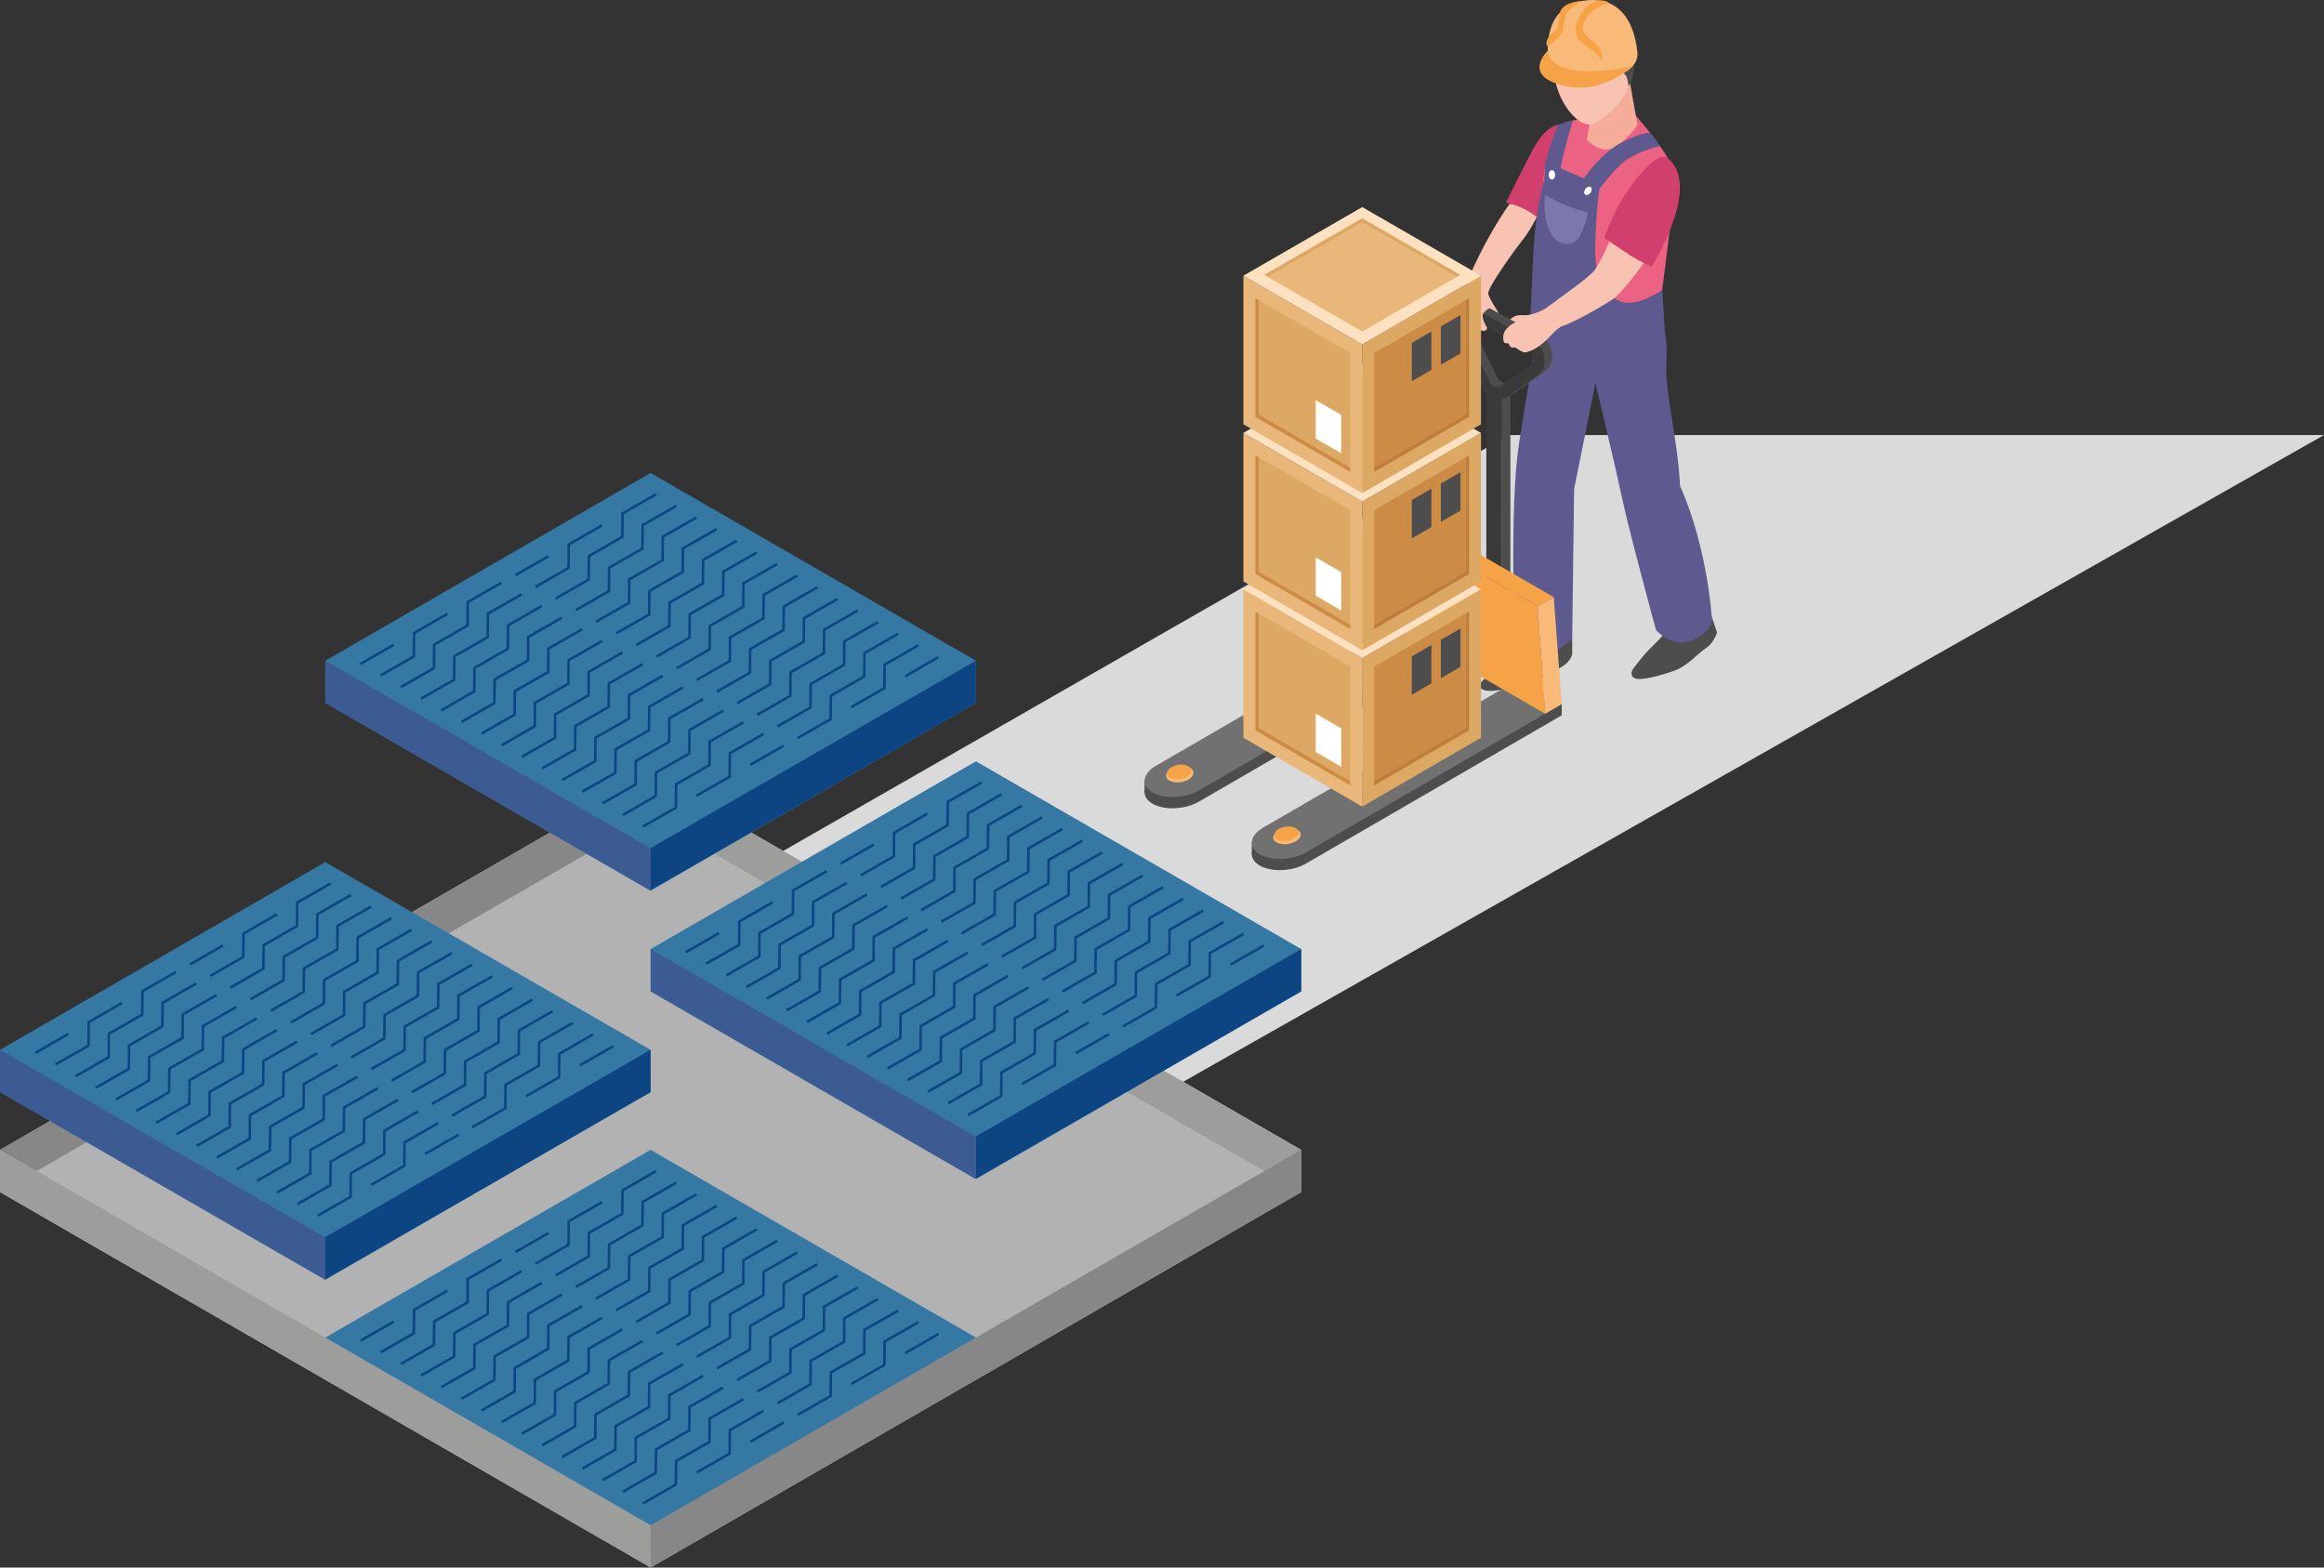 <?xml version="1.0" encoding="UTF-8"?>
<svg id="Moduli" xmlns="http://www.w3.org/2000/svg" viewBox="0 0 461.31 311.2">
  <rect x="0" y="0" width="461.31" height="311.2" fill="#333333" stroke="none"/>
  <defs>
    <style>
      .cls-1 {
        fill: #d1406c;
      }

      .cls-2 {
        fill: #5e598e;
      }

      .cls-3 {
        fill: #fff;
      }

      .cls-4 {
        fill: #f6a348;
      }

      .cls-5 {
        stroke: #0d4582;
        stroke-miterlimit: 10;
        stroke-width: .5px;
      }

      .cls-5, .cls-6 {
        fill: none;
      }

      .cls-7 {
        fill: #f9c3b3;
      }

      .cls-8 {
        fill: #f9b978;
      }

      .cls-9 {
        fill: #717171;
      }

      .cls-10 {
        fill: #b2b2b2;
      }

      .cls-11 {
        fill: #3578a3;
      }

      .cls-12 {
        fill: #7c77ac;
      }

      .cls-13 {
        fill: #3d5b93;
      }

      .cls-14 {
        fill: #9d9d9c;
      }

      .cls-15 {
        fill: #4e4d4d;
      }

      .cls-16 {
        fill: #e8b779;
      }

      .cls-17 {
        fill: #dadada;
      }

      .cls-18 {
        fill: #cc8c46;
      }

      .cls-19 {
        fill: #878787;
      }

      .cls-20 {
        fill: #0d4582;
      }

      .cls-21 {
        fill: #ec6282;
      }

      .cls-22 {
        fill: #dca864;
      }

      .cls-23 {
        fill: #bf7e3d;
      }

      .cls-24 {
        fill: #3b3a3a;
      }

      .cls-25 {
        fill: #fee1c1;
      }

      .cls-26 {
        fill: #f5ac99;
      }
    </style>
  </defs>
  <polygon class="cls-17" points="461.31 86.37 234.86 214.76 234.82 214.78 227.48 218.94 186.54 242.15 129.14 209.61 128.22 209.09 128.1 209.02 106.71 196.89 107.94 196.18 148.12 173.14 155.42 168.96 155.46 168.94 299.46 86.37 461.31 86.37"/>
  <g>
    <polygon class="cls-10" points="0 228.27 129.15 153.74 258.29 228.27 258.29 236.67 129.15 311.2 0 236.67 0 228.27"/>
    <polygon class="cls-19" points="0 228.29 129.15 153.78 129.15 162.18 0 236.68 0 228.29"/>
    <polygon class="cls-14" points="258.29 228.32 258.29 236.72 129.15 162.19 129.15 153.79 258.29 228.32"/>
    <g>
      <path class="cls-11" d="m107.94,196.18l-18.86-10.88h-.01l-7.27-4.2-.02-.02-17.21-9.93L0,208.42v8.39l9.93,5.74h.02l7.27,4.2,47.35,27.33,64.57-37.27v-8.39l-21.2-12.24Z"/>
      <g>
        <line class="cls-5" x1="121.72" y1="207.71" x2="115.1" y2="211.5"/>
        <polyline class="cls-5" points="117.69 205.38 111.02 209.21 110.97 213.87 104.41 217.63"/>
        <polyline class="cls-5" points="113.69 203.07 107.01 206.9 106.97 211.56 100.35 215.36 100.3 220.02 93.74 223.78"/>
        <polyline class="cls-5" points="109.69 200.76 103.01 204.59 102.97 209.25 96.35 213.05 96.3 217.71 89.74 221.47"/>
        <polyline class="cls-5" points="105.69 198.45 99.01 202.28 98.96 206.94 92.34 210.74 92.3 215.4 85.74 219.16"/>
        <polyline class="cls-5" points="101.69 196.14 95.01 199.97 94.96 204.63 88.34 208.43 88.3 213.09 81.74 216.85"/>
        <polyline class="cls-5" points="97.69 193.83 91.01 197.66 90.96 202.32 84.34 206.12 84.29 210.78 77.74 214.54"/>
        <polyline class="cls-5" points="93.69 191.53 87.01 195.35 86.96 200.02 80.34 203.81 80.29 208.47 73.73 212.23"/>
        <polyline class="cls-5" points="89.68 189.22 83 193.05 82.96 197.71 76.34 201.5 76.29 206.16 69.73 209.92"/>
        <polyline class="cls-5" points="85.68 186.91 79 190.74 78.96 195.4 72.34 199.19 72.29 203.85 65.73 207.61"/>
        <polyline class="cls-5" points="81.68 184.6 75 188.43 74.95 193.09 68.34 196.88 68.29 201.54 61.73 205.3"/>
        <polyline class="cls-5" points="77.68 182.29 71 186.12 70.95 190.78 64.33 194.57 64.29 199.23 57.73 202.99"/>
        <polyline class="cls-5" points="73.68 179.98 67 183.81 66.95 188.47 60.33 192.26 60.28 196.92 53.73 200.68"/>
        <polyline class="cls-5" points="69.68 177.67 63 181.5 62.95 186.16 56.33 189.95 56.28 194.61 49.72 198.38"/>
        <polyline class="cls-5" points="65.67 175.36 59 179.19 58.95 183.85 52.33 187.65 52.28 192.31 45.72 196.07"/>
        <polyline class="cls-5" points="54.95 181.54 48.33 185.34 48.28 190 41.72 193.76"/>
        <line class="cls-5" x1="44.28" y1="187.69" x2="37.72" y2="191.45"/>
      </g>
      <g>
        <line class="cls-5" x1="91.01" y1="225.29" x2="84.39" y2="229.08"/>
        <polyline class="cls-5" points="86.98 222.96 80.3 226.79 80.25 231.45 73.69 235.21"/>
        <polyline class="cls-5" points="82.98 220.65 76.3 224.48 76.25 229.14 69.63 232.94 69.59 237.6 63.03 241.36"/>
        <polyline class="cls-5" points="78.98 218.35 72.3 222.17 72.25 226.83 65.63 230.63 65.58 235.29 59.03 239.05"/>
        <polyline class="cls-5" points="74.98 216.04 68.3 219.87 68.25 224.53 61.63 228.32 61.58 232.98 55.02 236.74"/>
        <polyline class="cls-5" points="70.97 213.73 64.29 217.56 64.25 222.22 57.63 226.01 57.58 230.67 51.02 234.43"/>
        <polyline class="cls-5" points="66.97 211.42 60.29 215.25 60.25 219.91 53.63 223.7 53.58 228.36 47.02 232.12"/>
        <polyline class="cls-5" points="62.97 209.11 56.29 212.94 56.24 217.6 49.63 221.39 49.58 226.05 43.02 229.81"/>
        <polyline class="cls-5" points="58.97 206.8 52.29 210.63 52.24 215.29 45.62 219.08 45.58 223.74 39.02 227.5"/>
        <polyline class="cls-5" points="54.97 204.49 48.29 208.32 48.24 212.98 41.62 216.77 41.57 221.43 35.02 225.19"/>
        <polyline class="cls-5" points="50.97 202.18 44.29 206.01 44.24 210.67 37.62 214.46 37.57 219.13 31.01 222.89"/>
        <polyline class="cls-5" points="46.96 199.87 40.29 203.7 40.24 208.36 33.62 212.16 33.57 216.82 27.01 220.58"/>
        <polyline class="cls-5" points="42.96 197.56 36.28 201.39 36.24 206.05 29.62 209.85 29.57 214.51 23.01 218.27"/>
        <polyline class="cls-5" points="38.96 195.25 32.28 199.08 32.23 203.74 25.62 207.54 25.57 212.2 19.01 215.96"/>
        <polyline class="cls-5" points="34.96 192.94 28.28 196.77 28.23 201.43 21.61 205.23 21.57 209.89 15.01 213.65"/>
        <polyline class="cls-5" points="24.23 199.12 17.61 202.92 17.57 207.58 11.01 211.34"/>
        <line class="cls-5" x1="13.56" y1="205.27" x2="7.01" y2="209.03"/>
      </g>
      <polyline class="cls-6" points="129.15 208.55 64.57 245.82 0 208.55"/>
      <polygon class="cls-20" points="64.57 245.6 129.15 208.41 129.15 216.81 64.57 254 64.57 245.6"/>
      <polygon class="cls-13" points="64.57 245.68 64.57 254.07 0 216.81 0 208.41 64.57 245.68 64.57 245.68"/>
    </g>
    <g>
      <path class="cls-11" d="m193.72,151.15l-34.54,19.93h0l-.03.02-7.27,4.2h-.01l-22.72,13.12v8.39l64.58,37.27,29.99-17.31,7.28-4.2.04-.02,27.26-15.74v-8.39l-64.57-37.27Z"/>
      <g>
        <line class="cls-5" x1="250.87" y1="187.71" x2="244.25" y2="191.5"/>
        <polyline class="cls-5" points="246.84 185.38 240.16 189.21 240.11 193.87 233.56 197.63"/>
        <polyline class="cls-5" points="242.84 183.07 236.16 186.9 236.11 191.56 229.49 195.36 229.45 200.02 222.89 203.78"/>
        <polyline class="cls-5" points="238.84 180.76 232.16 184.59 232.11 189.25 225.49 193.05 225.44 197.71 218.89 201.47"/>
        <polyline class="cls-5" points="234.84 178.45 228.16 182.28 228.11 186.94 221.49 190.74 221.44 195.4 214.88 199.16"/>
        <polyline class="cls-5" points="230.83 176.14 224.16 179.97 224.11 184.63 217.49 188.43 217.44 193.09 210.88 196.85"/>
        <polyline class="cls-5" points="226.83 173.83 220.15 177.66 220.11 182.32 213.49 186.12 213.44 190.78 206.88 194.54"/>
        <polyline class="cls-5" points="222.83 171.53 216.15 175.35 216.1 180.02 209.49 183.81 209.44 188.47 202.88 192.23"/>
        <polyline class="cls-5" points="218.83 169.22 212.15 173.05 212.1 177.71 205.48 181.5 205.44 186.16 198.88 189.92"/>
        <polyline class="cls-5" points="214.83 166.91 208.15 170.74 208.1 175.4 201.48 179.19 201.44 183.85 194.88 187.61"/>
        <polyline class="cls-5" points="210.83 164.6 204.15 168.43 204.1 173.09 197.48 176.88 197.43 181.54 190.88 185.3"/>
        <polyline class="cls-5" points="206.82 162.29 200.15 166.12 200.1 170.78 193.48 174.57 193.43 179.23 186.87 182.99"/>
        <polyline class="cls-5" points="202.82 159.98 196.14 163.81 196.1 168.47 189.48 172.26 189.43 176.92 182.87 180.68"/>
        <polyline class="cls-5" points="198.82 157.67 192.14 161.5 192.1 166.16 185.48 169.95 185.43 174.61 178.87 178.38"/>
        <polyline class="cls-5" points="194.82 155.36 188.14 159.19 188.09 163.85 181.47 167.65 181.43 172.31 174.87 176.07"/>
        <polyline class="cls-5" points="184.09 161.54 177.47 165.34 177.43 170 170.87 173.76"/>
        <line class="cls-5" x1="173.42" y1="167.69" x2="166.87" y2="171.45"/>
      </g>
      <g>
        <line class="cls-5" x1="220.15" y1="205.29" x2="213.53" y2="209.08"/>
        <polyline class="cls-5" points="216.13 202.96 209.45 206.79 209.4 211.45 202.84 215.21"/>
        <polyline class="cls-5" points="212.12 200.65 205.45 204.48 205.4 209.14 198.78 212.94 198.73 217.6 192.17 221.36"/>
        <polyline class="cls-5" points="208.12 198.35 201.44 202.17 201.4 206.83 194.78 210.63 194.73 215.29 188.17 219.05"/>
        <polyline class="cls-5" points="204.12 196.04 197.44 199.87 197.39 204.53 190.78 208.32 190.73 212.98 184.17 216.74"/>
        <polyline class="cls-5" points="200.12 193.73 193.44 197.56 193.39 202.22 186.77 206.01 186.73 210.67 180.17 214.43"/>
        <polyline class="cls-5" points="196.12 191.42 189.44 195.25 189.39 199.91 182.77 203.7 182.73 208.36 176.17 212.12"/>
        <polyline class="cls-5" points="192.12 189.11 185.44 192.94 185.39 197.6 178.77 201.39 178.72 206.05 172.17 209.81"/>
        <polyline class="cls-5" points="188.11 186.8 181.44 190.63 181.39 195.29 174.77 199.08 174.72 203.74 168.16 207.5"/>
        <polyline class="cls-5" points="184.11 184.49 177.43 188.32 177.39 192.98 170.77 196.77 170.72 201.43 164.16 205.19"/>
        <polyline class="cls-5" points="180.11 182.18 173.43 186.01 173.39 190.67 166.77 194.46 166.72 199.13 160.16 202.89"/>
        <polyline class="cls-5" points="176.11 179.87 169.43 183.7 169.38 188.36 162.76 192.16 162.72 196.82 156.16 200.58"/>
        <polyline class="cls-5" points="172.11 177.56 165.43 181.39 165.38 186.05 158.76 189.85 158.72 194.51 152.16 198.27"/>
        <polyline class="cls-5" points="168.11 175.25 161.43 179.08 161.38 183.74 154.76 187.54 154.71 192.2 148.16 195.96"/>
        <polyline class="cls-5" points="164.11 172.94 157.43 176.77 157.38 181.43 150.76 185.23 150.71 189.89 144.15 193.65"/>
        <polyline class="cls-5" points="153.38 179.12 146.76 182.92 146.71 187.58 140.15 191.34"/>
        <line class="cls-5" x1="142.71" y1="185.27" x2="136.15" y2="189.03"/>
      </g>
      <polyline class="cls-6" points="258.29 188.55 193.72 225.82 129.15 188.55"/>
      <polygon class="cls-20" points="193.72 225.6 258.29 188.41 258.29 196.81 193.72 234 193.72 225.6"/>
      <polygon class="cls-13" points="193.72 225.68 193.72 234.07 129.15 196.81 129.15 188.41 193.72 225.68 193.72 225.68"/>
    </g>
    <g>
      <path class="cls-11" d="m129.14,228.28l-64.57,37.26v5.08l64.57,37.26,64.58-37.26v-5.08l-64.58-37.26Z"/>
      <g>
        <line class="cls-5" x1="186.29" y1="264.83" x2="179.68" y2="268.62"/>
        <polyline class="cls-5" points="182.27 262.5 175.59 266.33 175.54 270.99 168.98 274.75"/>
        <polyline class="cls-5" points="178.27 260.2 171.59 264.02 171.54 268.69 164.92 272.48 164.87 277.14 158.31 280.9"/>
        <polyline class="cls-5" points="174.26 257.89 167.59 261.72 167.54 266.38 160.92 270.17 160.87 274.83 154.31 278.59"/>
        <polyline class="cls-5" points="170.26 255.58 163.58 259.41 163.54 264.07 156.92 267.86 156.87 272.52 150.31 276.28"/>
        <polyline class="cls-5" points="166.26 253.27 159.58 257.1 159.53 261.76 152.92 265.55 152.87 270.21 146.31 273.97"/>
        <polyline class="cls-5" points="162.26 250.96 155.58 254.79 155.53 259.45 148.91 263.24 148.87 267.9 142.31 271.66"/>
        <polyline class="cls-5" points="158.26 248.65 151.58 252.48 151.53 257.14 144.91 260.93 144.87 265.59 138.31 269.35"/>
        <polyline class="cls-5" points="154.26 246.34 147.58 250.17 147.53 254.83 140.91 258.62 140.86 263.28 134.31 267.05"/>
        <polyline class="cls-5" points="150.25 244.03 143.58 247.86 143.53 252.52 136.91 256.32 136.86 260.98 130.3 264.74"/>
        <polyline class="cls-5" points="146.25 241.72 139.57 245.55 139.53 250.21 132.91 254.01 132.86 258.67 126.3 262.43"/>
        <polyline class="cls-5" points="142.25 239.41 135.57 243.24 135.53 247.9 128.91 251.7 128.86 256.36 122.3 260.12"/>
        <polyline class="cls-5" points="138.25 237.1 131.57 240.93 131.52 245.59 124.91 249.39 124.86 254.05 118.3 257.81"/>
        <polyline class="cls-5" points="134.25 234.79 127.57 238.62 127.52 243.28 120.9 247.08 120.86 251.74 114.3 255.5"/>
        <polyline class="cls-5" points="130.25 232.48 123.57 236.31 123.52 240.97 116.9 244.77 116.85 249.43 110.3 253.19"/>
        <polyline class="cls-5" points="119.52 238.66 112.9 242.46 112.85 247.12 106.29 250.88"/>
        <line class="cls-5" x1="108.85" y1="244.81" x2="102.29" y2="248.57"/>
      </g>
      <g>
        <line class="cls-5" x1="155.58" y1="282.41" x2="148.96" y2="286.21"/>
        <polyline class="cls-5" points="151.55 280.09 144.87 283.92 144.83 288.58 138.27 292.34"/>
        <polyline class="cls-5" points="147.55 277.78 140.87 281.61 140.82 286.27 134.21 290.06 134.16 294.72 127.6 298.48"/>
        <polyline class="cls-5" points="143.55 275.47 136.87 279.3 136.82 283.96 130.2 287.75 130.16 292.41 123.6 296.17"/>
        <polyline class="cls-5" points="139.55 273.16 132.87 276.99 132.82 281.65 126.2 285.44 126.16 290.1 119.6 293.86"/>
        <polyline class="cls-5" points="135.55 270.85 128.87 274.68 128.82 279.34 122.2 283.13 122.15 287.79 115.6 291.56"/>
        <polyline class="cls-5" points="131.54 268.54 124.87 272.37 124.82 277.03 118.2 280.83 118.15 285.49 111.59 289.25"/>
        <polyline class="cls-5" points="127.54 266.23 120.86 270.06 120.82 274.72 114.2 278.52 114.15 283.18 107.59 286.94"/>
        <polyline class="cls-5" points="123.54 263.92 116.86 267.75 116.82 272.41 110.2 276.21 110.15 280.87 103.59 284.63"/>
        <polyline class="cls-5" points="119.54 261.61 112.86 265.44 112.81 270.1 106.2 273.9 106.15 278.56 99.59 282.32"/>
        <polyline class="cls-5" points="115.54 259.3 108.86 263.13 108.81 267.79 102.19 271.59 102.15 276.25 95.59 280.01"/>
        <polyline class="cls-5" points="111.54 256.99 104.86 260.82 104.81 265.48 98.19 269.28 98.14 273.94 91.59 277.7"/>
        <polyline class="cls-5" points="107.54 254.69 100.86 258.51 100.81 263.18 94.19 266.97 94.14 271.63 87.58 275.39"/>
        <polyline class="cls-5" points="103.53 252.38 96.85 256.21 96.81 260.87 90.19 264.66 90.14 269.32 83.58 273.08"/>
        <polyline class="cls-5" points="99.53 250.07 92.85 253.9 92.81 258.56 86.19 262.35 86.14 267.01 79.58 270.77"/>
        <polyline class="cls-5" points="88.8 256.25 82.19 260.04 82.14 264.7 75.58 268.46"/>
        <line class="cls-5" x1="78.14" y1="262.39" x2="71.58" y2="266.15"/>
      </g>
      <polyline class="cls-6" points="193.72 265.68 129.15 302.94 64.57 265.68"/>
    </g>
    <g>
      <path class="cls-11" d="m129.14,93.9l-64.57,37.27v8.39l44.58,25.73.03.02,7.27,4.19,12.69,7.33,12.68-7.32,7.28-4.2.04-.02,44.58-25.73v-8.39l-64.58-37.27Z"/>
      <g>
        <line class="cls-5" x1="186.29" y1="130.45" x2="179.68" y2="134.25"/>
        <polyline class="cls-5" points="182.27 128.13 175.59 131.96 175.54 136.62 168.98 140.38"/>
        <polyline class="cls-5" points="178.27 125.82 171.59 129.65 171.54 134.31 164.92 138.11 164.87 142.77 158.31 146.53"/>
        <polyline class="cls-5" points="174.26 123.51 167.59 127.34 167.54 132 160.92 135.8 160.87 140.46 154.31 144.22"/>
        <polyline class="cls-5" points="170.26 121.2 163.58 125.03 163.54 129.69 156.92 133.49 156.87 138.15 150.31 141.91"/>
        <polyline class="cls-5" points="166.26 118.89 159.58 122.72 159.53 127.38 152.92 131.18 152.87 135.84 146.31 139.6"/>
        <polyline class="cls-5" points="162.26 116.58 155.58 120.41 155.53 125.07 148.91 128.87 148.87 133.53 142.31 137.29"/>
        <polyline class="cls-5" points="158.26 114.28 151.58 118.1 151.53 122.76 144.91 126.56 144.87 131.22 138.31 134.98"/>
        <polyline class="cls-5" points="154.26 111.97 147.58 115.8 147.53 120.46 140.91 124.25 140.86 128.91 134.31 132.67"/>
        <polyline class="cls-5" points="150.25 109.66 143.58 113.49 143.53 118.15 136.91 121.94 136.86 126.6 130.3 130.36"/>
        <polyline class="cls-5" points="146.25 107.35 139.57 111.18 139.53 115.84 132.91 119.63 132.86 124.29 126.3 128.05"/>
        <polyline class="cls-5" points="142.25 105.04 135.57 108.87 135.53 113.53 128.91 117.32 128.86 121.98 122.3 125.74"/>
        <polyline class="cls-5" points="138.25 102.73 131.57 106.56 131.52 111.22 124.91 115.01 124.86 119.67 118.3 123.43"/>
        <polyline class="cls-5" points="134.25 100.42 127.57 104.25 127.52 108.91 120.9 112.7 120.86 117.36 114.3 121.12"/>
        <polyline class="cls-5" points="130.25 98.11 123.57 101.94 123.52 106.6 116.9 110.39 116.85 115.06 110.3 118.82"/>
        <polyline class="cls-5" points="119.52 104.29 112.9 108.09 112.85 112.75 106.29 116.51"/>
        <line class="cls-5" x1="108.85" y1="110.44" x2="102.29" y2="114.2"/>
      </g>
      <g>
        <line class="cls-5" x1="155.58" y1="148.04" x2="148.96" y2="151.83"/>
        <polyline class="cls-5" points="151.55 145.71 144.87 149.54 144.83 154.2 138.27 157.96"/>
        <polyline class="cls-5" points="147.55 143.4 140.87 147.23 140.82 151.89 134.21 155.69 134.16 160.35 127.6 164.11"/>
        <polyline class="cls-5" points="143.55 141.09 136.87 144.92 136.82 149.58 130.2 153.38 130.16 158.04 123.6 161.8"/>
        <polyline class="cls-5" points="139.55 138.79 132.87 142.61 132.82 147.27 126.2 151.07 126.16 155.73 119.6 159.49"/>
        <polyline class="cls-5" points="135.55 136.48 128.87 140.31 128.82 144.97 122.2 148.76 122.15 153.42 115.6 157.18"/>
        <polyline class="cls-5" points="131.54 134.17 124.87 138 124.82 142.66 118.2 146.45 118.15 151.11 111.59 154.87"/>
        <polyline class="cls-5" points="127.54 131.86 120.86 135.69 120.82 140.35 114.2 144.14 114.15 148.8 107.59 152.56"/>
        <polyline class="cls-5" points="123.54 129.55 116.86 133.38 116.82 138.04 110.2 141.83 110.15 146.49 103.59 150.25"/>
        <polyline class="cls-5" points="119.54 127.24 112.86 131.07 112.81 135.73 106.2 139.52 106.15 144.18 99.59 147.94"/>
        <polyline class="cls-5" points="115.54 124.93 108.86 128.76 108.81 133.42 102.19 137.21 102.15 141.87 95.59 145.63"/>
        <polyline class="cls-5" points="111.54 122.62 104.86 126.45 104.81 131.11 98.19 134.9 98.14 139.57 91.59 143.33"/>
        <polyline class="cls-5" points="107.54 120.31 100.86 124.14 100.81 128.8 94.19 132.6 94.14 137.26 87.58 141.02"/>
        <polyline class="cls-5" points="103.53 118 96.85 121.83 96.81 126.49 90.19 130.29 90.14 134.95 83.58 138.71"/>
        <polyline class="cls-5" points="99.53 115.69 92.85 119.52 92.81 124.18 86.19 127.98 86.14 132.64 79.58 136.4"/>
        <polyline class="cls-5" points="88.8 121.87 82.19 125.67 82.14 130.33 75.58 134.09"/>
        <line class="cls-5" x1="78.14" y1="128.02" x2="71.58" y2="131.78"/>
      </g>
      <polyline class="cls-6" points="193.72 131.3 129.15 168.57 64.57 131.3"/>
      <polygon class="cls-20" points="129.15 168.35 193.72 131.16 193.72 139.56 129.15 176.74 129.15 168.35"/>
      <polygon class="cls-13" points="129.15 168.43 129.15 176.82 64.57 139.56 64.57 131.16 129.15 168.43 129.15 168.43"/>
    </g>
    <polygon class="cls-14" points="129.15 302.8 129.15 311.2 0 236.67 0 228.27 129.15 302.8"/>
    <polygon class="cls-19" points="129.15 302.8 258.29 228.27 258.29 236.67 129.15 311.2 129.15 302.8"/>
  </g>
  <g>
    <g>
      <g>
        <path class="cls-15" d="m302.36,127.14s-1.6,1.74-3.74,3.82c-1.98,1.93-2.59,2.48-4.43,4.27-1.07,1.05-.19,2.01,1.85,1.93,1.8-.07,5.86-.94,8.14-1.76,1.62-.58,4.58-2.22,6.09-3.18,1.51-.96,1.81-2.29,1.81-2.29v-3.22l-9.73.41Z"/>
        <path class="cls-15" d="m331.59,124.28s-1.02,1.49-3.16,3.58c-1.98,1.93-2.56,2.69-4.31,4.99-.4.53-.63,2.03,1.41,1.95,1.8-.07,4.53-.83,6.81-1.64,2.6-.92,4.79-3.54,6.31-4.5,1.51-.96,2.18-3.07,2.18-3.07l-1.05-3.17-8.19,1.87Z"/>
        <path class="cls-2" d="m330.78,72.11c.76-11.8-5.75-18-5.75-18,.52-3.98-17.93,1.59-17.93,1.59,0,0-3.95,21.38-5.62,32.64-1.9,12.79-.75,38.85-.75,38.85,0,0,.24,2.78,5,2.76,3.66-.01,6.35-3.22,6.35-3.22l.38-29.65,4.24-21.03s4.08,17.09,5.37,23.22c1.38,6.52,6.65,25.83,6.65,25.83,0,0,3.41,3.92,7.65,1.8,4.24-2.12,3.4-4.48,3.4-4.48,0,0-.83-13.69-6.28-25.95-.45-9.3-3.07-18.94-2.72-24.36Z"/>
        <path class="cls-1" d="m309.62,24.71s-2.64-.13-5.36,4.99-5.33,10.56-5.33,10.56c0,0,3.97.57,8.28,4.54,5.9-5.33,6.86-17.6,2.41-20.09Z"/>
        <path class="cls-21" d="m309.62,24.71s-1.48,2.84-2.85,8.06c-1.36,5.22-.87,29.49-.87,29.49,0,0,5.62,3.98,15.04,3.2,5.6-.46,8.45-3.93,8.45-3.93,0,0,3.35-23.77,2.89-27.17-.45-3.4-7.58-11.4-7.58-11.4,0,0-9.42-.48-15.09,1.75Z"/>
        <g>
          <path class="cls-26" d="m316.07,21.39l-1.09,6.37s3.25,3.64,6.42.92c3.18-2.72,3.63-3.98,3.63-3.98l-1.56-8.69-7.4,5.37Z"/>
          <path class="cls-7" d="m320.55,6.45c-2.71-2.07-9.14-2.73-11.48,3.91-2.46,6.96,3.84,15.66,7.2,14.18,1.88-.83,5.83-3.77,6.95-7.43,1.25-4.13-.55-9.06-2.66-10.66Z"/>
          <path class="cls-15" d="m308.51,12.57c1.12,1.14,2.75,2.41,6.12,1.85,2.75-.45,4.73-1.74,4.73-1.74,0,0,2.11,1.42,2.91,1.85.91.49.95,2.57.95,2.57,0,0,1.79-2.27.86-6.43-.58-2.59-3.13-8.09-8.01-7.64-4.88.45-7.72,3.68-8.33,6.47-.3,1.4.26,2.54.77,3.06Z"/>
        </g>
        <path class="cls-2" d="m316.34,39.14s4.14-6.23,7.42-7.98c3.28-1.75,5.77-2.14,5.77-2.14,0,0-1.45-2.4-2.25-2.68-1.39.21-2.75.59-5.7,2.12-2.95,1.53-6.18,5.24-7.47,7.51-2.59,4.58.33,5.81,2.23,3.17Z"/>
        <path class="cls-2" d="m309.27,24.75s-2.28,5.39-2.6,8.48c-.33,3.09.29,4.04,1.54,4.15,1.24.11,1.31-2.1,1.68-4.56.35-2.33,2.31-8.9,2.31-8.9l-2.93.83Z"/>
        <path class="cls-2" d="m329.94,57.58s-4.11,2.85-7.1,2.52c-2.62-.29-6.4-2.84-6.2-11.14.2-8.3.97-12.12.97-12.12l-10.03-4.4s-2.73,6.3-3.26,18.67c-.54,12.37-.76,16.63-.76,16.63,0,0,10.7.66,17.04,0,6.33-.66,9.84-2.29,9.84-2.29l-.49-7.88Z"/>
        <ellipse class="cls-3" cx="308.05" cy="34.71" rx=".63" ry=".92"/>
        <path class="cls-3" d="m314.69,37.52c-.3.41-.31.91-.02,1.12.28.2.76.04,1.05-.38s.31-.91.02-1.12c-.28-.2-.76-.04-1.05.38Z"/>
        <path class="cls-12" d="m306.72,38.72c-.41,2.08-.2,8.6,3.5,9.59,3.35.89,4.22-3.06,5-6.12-4.34-.98-8.49-3.47-8.49-3.47Z"/>
        <path class="cls-7" d="m320,46.69s-1.88,4.68-3.47,6.94c-1.04,1.47-7.21,5.64-9.62,7.55,1.44.89,2.07,2.2,2.96,3.64,3.22-1.04,9.3-4.74,10.25-5.41,2.43-1.72,7.03-8.42,7.03-8.42,0,0-2.12-5.38-7.15-4.31Z"/>
        <path class="cls-1" d="m331.07,31.43c-2-1.61-6.27,3.84-8.54,7.25-2.27,3.4-4.09,8.5-4.09,8.5,0,0,2.73,1.99,5.18,3.53,2.05,1.29,4.22,2.27,4.22,2.27,0,0,10.08-16.03,3.23-21.55Z"/>
        <g>
          <path class="cls-8" d="m321.4,6.87c3.95,1.57,4.81,4.68,1.93,6.97-2.88,2.28-8.42,2.86-12.37,1.3-3.95-1.57-4.81-4.68-1.93-6.97,2.88-2.28,8.42-2.86,12.37-1.3Z"/>
          <path class="cls-8" d="m307.36,11.56s-1.67-10.14,7.1-11.43c10.23-1.5,10.55,10.5,10.55,10.5l-17.66.93Z"/>
        </g>
        <path class="cls-4" d="m307.23,10.06s-4.26,3.99.91,6.22c8.77,3.78,15.94-3.17,15.94-3.17,0,0-9.31,2.22-14.04.15-3.2-1.41-2.8-3.2-2.8-3.2Z"/>
        <path class="cls-4" d="m315.79.73c-1.33.78-1.93,1.7-2.71,3.59-.78,1.89-.14,3.69,1.75,4.79,1.88,1.1,3.18,2.98,3.18,2.98,0,0,.27-2.14-1.35-3.5-1.63-1.36-3.15-2.06-2.21-4.28,1.15-2.72,4.91-3.73,4.91-3.73,0,0-1.28-1.2-3.57.14Z"/>
        <path class="cls-4" d="m314.46.13s-2.51.98-3.52,2.57c-.48.76-.45,3.37-.91,4.02-.45.65-2.8,2.53-2.8,2.53,0,0-.71-.66.17-1.85.88-1.19,1.95-1.29,2.05-3.07.07-1.19-.54-3.84,5.01-4.19Z"/>
      </g>
      <g>
        <rect class="cls-15" x="298.04" y="77.18" width="1.77" height="45.68"/>
        <rect class="cls-24" x="295.03" y="77.18" width="3.01" height="45.68"/>
        <path class="cls-15" d="m298.32,78.34c-.14-.03-.28-.07-.42-.12-1.09-.39-2.03-1.25-2.58-2.37l-4.88-9.93c-.79-1.6-.64-3.38.37-4.53,1.02-1.15,2.64-1.38,4.13-.57l10.67,5.72c1.3.7,2.21,2,2.45,3.49.24,1.49-.25,2.84-1.32,3.61l-5.8,4.21c-.75.54-1.69.71-2.65.49Zm-1.08-3.38c.23.46.61.82,1.06.97.46.16.91.1,1.26-.15l5.8-4.21c.44-.32.64-.87.54-1.48-.1-.61-.47-1.15-1.01-1.43l-10.67-5.72c-.93-.5-1.54.05-1.7.23-.16.18-.65.85-.15,1.86l4.88,9.93Z"/>
        <polygon class="cls-15" points="298.92 79 300.84 77.93 300.84 77.45 298.38 78.63 298.92 79"/>
        <polygon class="cls-15" points="290.23 61.51 291.71 60.68 292.03 61.03 290.74 62.32 290.23 61.51"/>
        <path class="cls-24" d="m296.8,79.19c-.14-.03-.28-.07-.42-.12-1.09-.39-2.03-1.25-2.58-2.37l-4.88-9.93c-.79-1.6-.64-3.38.37-4.53,1.01-1.15,2.64-1.38,4.13-.57l10.67,5.72c1.3.7,2.22,2,2.45,3.49.24,1.49-.25,2.84-1.32,3.61l-5.8,4.21c-.75.54-1.69.71-2.65.49Zm-1.08-3.38c.23.46.61.82,1.06.97.46.16.91.1,1.26-.15l5.8-4.21c.44-.32.64-.87.54-1.48-.1-.61-.47-1.15-1.01-1.43l-10.67-5.72c-.93-.5-1.54.05-1.7.23-.16.18-.65.85-.15,1.86l4.88,9.93Z"/>
        <g>
          <path class="cls-15" d="m310,142.01l-50.76,29.43c-2.7,1.57-6.83,1.75-9.18.4h0c-2.35-1.35-2.05-3.73.65-5.3l50.78-29.44,8.51,4.92Z"/>
          <polygon class="cls-15" points="310 139.79 310 142.01 306.28 142.73 305.53 139.15 310 139.79"/>
          <polygon class="cls-15" points="248.48 167.3 248.48 169.54 249.32 170.52 249.73 167.85 248.48 167.3"/>
          <path class="cls-9" d="m310,139.79l-50.76,29.43c-2.7,1.57-6.83,1.75-9.18.4h0c-2.35-1.35-2.05-3.73.65-5.3l50.78-29.44,8.51,4.92Z"/>
          <path class="cls-8" d="m258.17,165.54c.14.87-.96,1.77-2.45,2.01-1.49.24-2.82-.27-2.96-1.13-.14-.87.96-1.77,2.45-2.01,1.49-.24,2.82.27,2.96,1.13Z"/>
          <path class="cls-4" d="m257.77,165.14c.13.78-.86,1.58-2.19,1.8-1.34.22-2.52-.24-2.65-1.01-.13-.78.86-1.58,2.19-1.8,1.34-.22,2.52.24,2.65,1.01Z"/>
        </g>
        <g>
          <path class="cls-15" d="m288.72,129.73l-50.76,29.43c-2.7,1.57-6.83,1.75-9.18.4h0c-2.35-1.35-2.05-3.73.65-5.3l50.78-29.44,8.51,4.92Z"/>
          <polygon class="cls-15" points="288.72 127.51 288.72 129.73 285 130.45 284.25 126.87 288.72 127.51"/>
          <polygon class="cls-15" points="227.2 155.02 227.2 157.26 228.04 158.24 228.45 155.57 227.2 155.02"/>
          <path class="cls-9" d="m288.72,127.51l-50.76,29.43c-2.7,1.57-6.83,1.75-9.18.4h0c-2.35-1.35-2.05-3.73.65-5.3l50.78-29.44,8.51,4.92Z"/>
          <path class="cls-8" d="m236.89,153.26c.14.87-.96,1.77-2.45,2.01-1.49.24-2.82-.27-2.96-1.13-.14-.87.96-1.77,2.45-2.01,1.49-.24,2.82.27,2.96,1.13Z"/>
          <path class="cls-4" d="m236.49,152.86c.13.78-.86,1.58-2.19,1.8-1.34.22-2.52-.24-2.65-1.01-.13-.78.86-1.58,2.19-1.8,1.34-.22,2.52.24,2.65,1.01Z"/>
        </g>
        <polygon class="cls-4" points="276.94 124.49 283.3 107.74 305.21 120.4 306.72 141.7 276.94 124.49"/>
        <polygon class="cls-8" points="306.72 141.7 310 139.79 308.42 118.55 305.21 120.4 306.72 141.7"/>
        <polygon class="cls-4" points="283.3 107.75 305.21 120.4 308.42 118.55 286.54 105.9 283.3 107.75"/>
      </g>
      <path class="cls-7" d="m308.21,60.33c-.47.34-.85.6-1.07.73-1.33.75-3.24,1.67-4.83,1.51-1.59-.15-2.18.57-2.57.86.36.2,1.1.53,1.1.53,0,0-2.54,1.05-2.46,3.13.04,1.05.26,1.07,1.04,1.09.24.42.39,1.02,1.37.8.3.19,1.46,1.1,2.07.97,2.79-.61,4.73-3.19,5.74-4.14.6-.57,1.77-1.36,3.14-2.22-.86-1.4-2.03-2.54-3.53-3.26Z"/>
      <path class="cls-7" d="m299.61,40.51c-2.42,3.45-5.4,8.55-7.82,14.12-.58,1.33-2.24,5.22-2.03,7.13.21,1.9,1.2,3.32,2.07,3.8.87.48,1.13-.41,1.13-.41,0,0,.98.47,1.48.55.51.08.79-.55.79-.55,0,0-1.38-2.2-.79-2.95.59-.75,1.21-1.02,1.21-1.02l1.86,1s-1.35-2.13-1.65-2.77c-.31-.64-.38-.69-.44-1.2-.13-1.17,5.7-9.19,6.35-9.98,2.03-2.46,3.29-5.18,3.29-5.18,0,0-.99-.75-2.08-1.34-1.25-.68-2.65-1.23-3.37-1.21Z"/>
    </g>
    <g>
      <polygon class="cls-22" points="270.4 160.13 270.39 130.61 293.98 116.98 293.98 146.46 270.4 160.13"/>
      <polygon class="cls-16" points="270.4 160.13 270.39 130.61 246.81 116.98 246.81 146.46 270.4 160.13"/>
      <polygon class="cls-18" points="249.87 144.5 249.87 121.83 249.18 121.43 249.18 145 268.03 155.92 268.03 155.02 249.87 144.5"/>
      <polygon class="cls-22" points="268.03 155.02 268.03 132.33 249.87 121.83 249.87 144.5 268.03 155.02"/>
      <polygon class="cls-3" points="261.17 149.29 266.23 152.23 266.23 144.6 261.17 141.68 261.17 149.29"/>
      <g>
        <polygon class="cls-23" points="290.92 144.5 290.92 121.83 291.61 121.43 291.61 145 272.76 155.92 272.76 155.02 290.92 144.5"/>
        <polygon class="cls-18" points="272.76 155.02 272.76 132.33 290.92 121.83 290.92 144.5 272.76 155.02"/>
      </g>
      <polygon class="cls-25" points="246.81 116.98 270.39 130.61 293.98 116.98 270.4 103.35 246.81 116.98"/>
      <g>
        <polygon class="cls-22" points="289.08 117.25 289.86 116.8 270.41 105.55 250.94 116.8 251.72 117.25 270.41 106.46 289.08 117.25"/>
        <polygon class="cls-16" points="289.08 117.25 270.41 106.46 251.72 117.25 270.4 128.05 289.08 117.25"/>
      </g>
      <polygon class="cls-15" points="286.01 127.03 286.01 134.65 289.9 132.4 289.9 124.78 286.01 127.03"/>
      <polygon class="cls-15" points="280.24 130.3 280.24 137.92 284.13 135.67 284.13 128.05 280.24 130.3"/>
    </g>
    <g>
      <polygon class="cls-22" points="270.4 129.1 270.39 99.58 293.98 85.95 293.98 115.43 270.4 129.1"/>
      <polygon class="cls-16" points="270.4 129.1 270.39 99.58 246.81 85.95 246.81 115.43 270.4 129.1"/>
      <polygon class="cls-18" points="249.87 113.47 249.87 90.8 249.18 90.4 249.18 113.97 268.03 124.89 268.03 123.99 249.87 113.47"/>
      <polygon class="cls-22" points="268.03 123.99 268.03 101.3 249.87 90.8 249.87 113.47 268.03 123.99"/>
      <polygon class="cls-3" points="261.17 118.26 266.23 121.2 266.23 113.58 261.17 110.65 261.17 118.26"/>
      <g>
        <polygon class="cls-23" points="290.92 113.47 290.92 90.8 291.61 90.4 291.61 113.97 272.76 124.89 272.76 123.99 290.92 113.47"/>
        <polygon class="cls-18" points="272.76 123.99 272.76 101.3 290.92 90.8 290.92 113.47 272.76 123.99"/>
      </g>
      <polygon class="cls-25" points="246.81 85.95 270.39 99.58 293.98 85.95 270.4 72.32 246.81 85.95"/>
      <g>
        <polygon class="cls-22" points="289.08 86.22 289.86 85.77 270.41 74.52 250.94 85.77 251.72 86.22 270.41 75.43 289.08 86.22"/>
        <polygon class="cls-16" points="289.08 86.22 270.41 75.43 251.72 86.22 270.4 97.02 289.08 86.22"/>
      </g>
      <polygon class="cls-15" points="286.01 96 286.01 103.62 289.9 101.37 289.9 93.75 286.01 96"/>
      <polygon class="cls-15" points="280.24 99.27 280.24 106.89 284.13 104.64 284.13 97.02 280.24 99.27"/>
    </g>
    <g>
      <polygon class="cls-22" points="270.4 97.89 270.39 68.38 293.98 54.74 293.98 84.23 270.4 97.89"/>
      <polygon class="cls-16" points="270.4 97.89 270.39 68.38 246.81 54.74 246.81 84.23 270.4 97.89"/>
      <polygon class="cls-18" points="249.87 82.26 249.87 59.6 249.18 59.2 249.18 82.76 268.03 93.69 268.03 92.79 249.87 82.26"/>
      <polygon class="cls-22" points="268.03 92.79 268.03 70.1 249.87 59.6 249.87 82.26 268.03 92.79"/>
      <polygon class="cls-3" points="261.17 87.06 266.23 89.99 266.23 82.37 261.17 79.45 261.17 87.06"/>
      <g>
        <polygon class="cls-23" points="290.92 82.26 290.92 59.6 291.61 59.2 291.61 82.76 272.76 93.69 272.76 92.79 290.92 82.26"/>
        <polygon class="cls-18" points="272.76 92.79 272.76 70.1 290.92 59.6 290.92 82.26 272.76 92.79"/>
      </g>
      <polygon class="cls-25" points="246.81 54.74 270.39 68.38 293.98 54.74 270.4 41.11 246.81 54.74"/>
      <g>
        <polygon class="cls-22" points="289.08 55.02 289.86 54.57 270.41 43.32 250.94 54.57 251.72 55.02 270.41 44.22 289.08 55.02"/>
        <polygon class="cls-16" points="289.08 55.02 270.41 44.22 251.72 55.02 270.4 65.82 289.08 55.02"/>
      </g>
      <polygon class="cls-15" points="286.01 64.8 286.01 72.42 289.9 70.16 289.9 62.55 286.01 64.8"/>
      <polygon class="cls-15" points="280.24 68.07 280.24 75.69 284.13 73.43 284.13 65.82 280.24 68.07"/>
    </g>
  </g>
</svg>